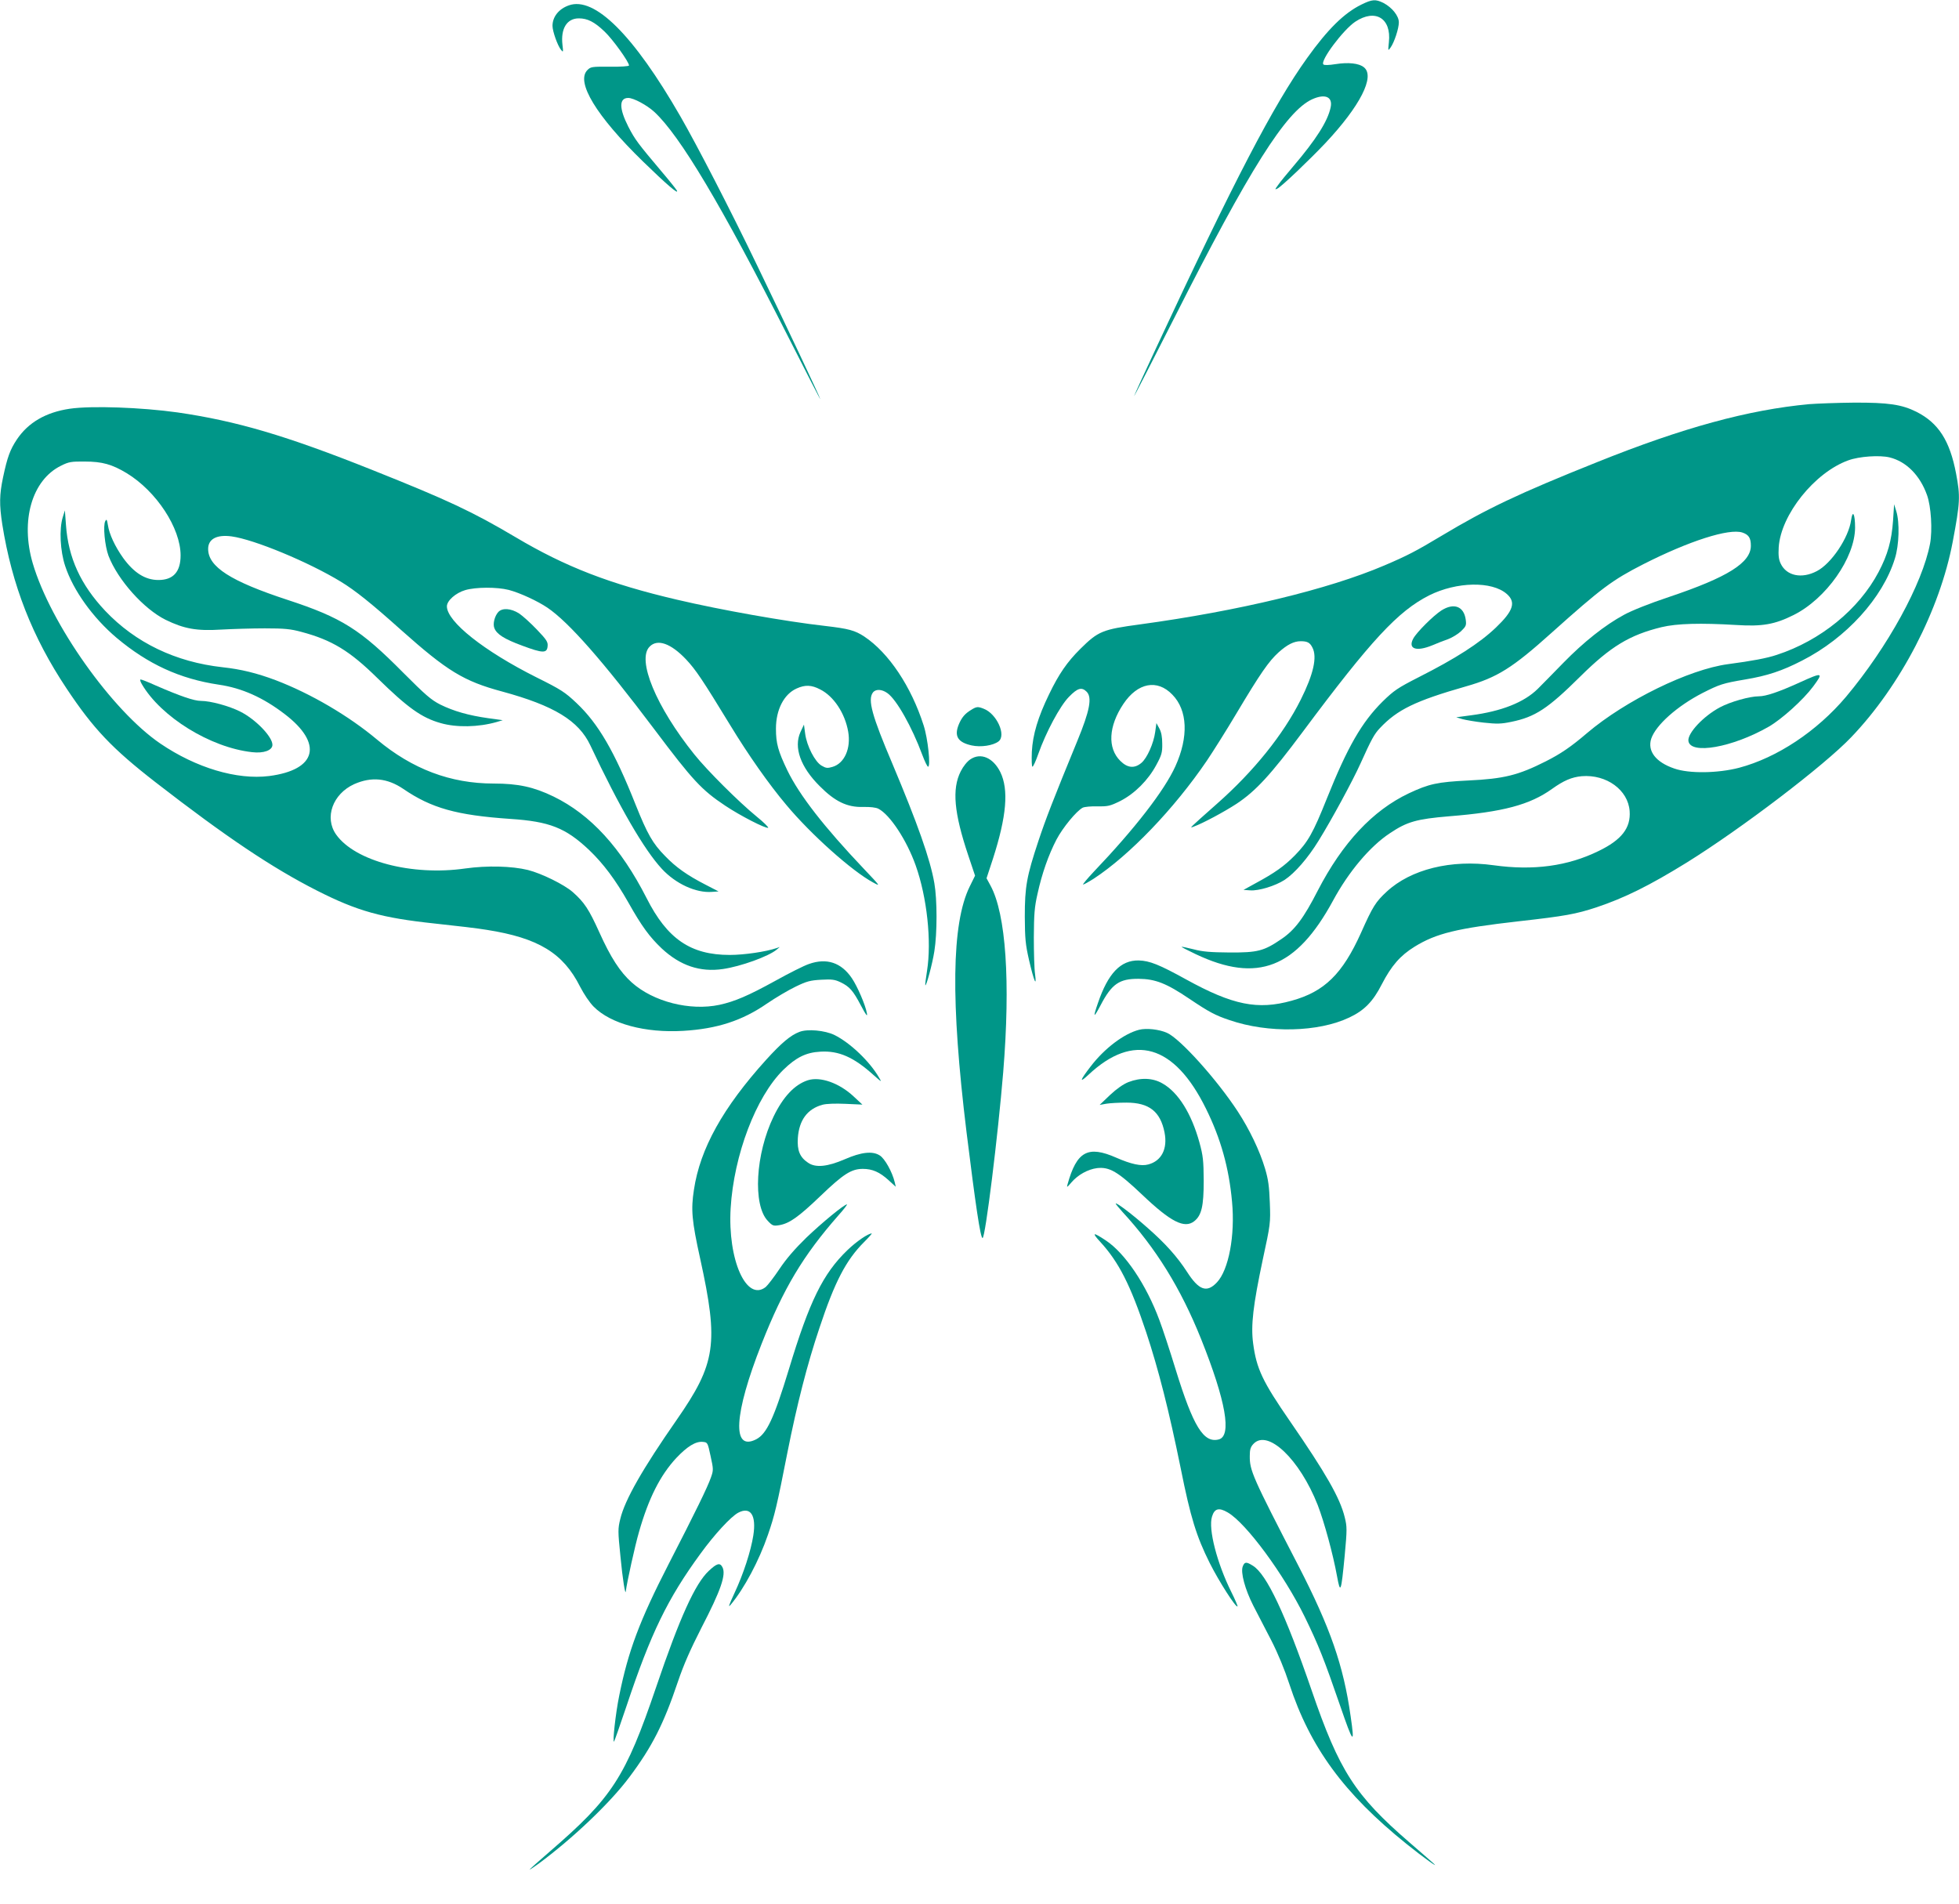 <?xml version="1.0" standalone="no"?>
<!DOCTYPE svg PUBLIC "-//W3C//DTD SVG 20010904//EN"
 "http://www.w3.org/TR/2001/REC-SVG-20010904/DTD/svg10.dtd">
<svg version="1.0" xmlns="http://www.w3.org/2000/svg"
 width="1280pt" height="1244pt" viewBox="0 0 1280 1244"
 preserveAspectRatio="xMidYMid meet">
<g transform="translate(0,1244) scale(0.1,-0.1)"
fill="#009688" stroke="none">
<path d="M8895 12410 c-112 -55 -219 -160 -355 -350 -218 -304 -476 -799 -986
-1894 -79 -169 -144 -311 -144 -315 0 -3 119 228 264 514 489 968 729 1348
899 1426 86 39 137 16 121 -54 -19 -89 -94 -208 -244 -384 -41 -48 -86 -103
-99 -122 -22 -30 -22 -32 -4 -23 30 16 208 186 314 298 226 241 325 435 251
494 -32 27 -103 34 -185 21 -45 -7 -74 -8 -80 -2 -23 23 129 226 208 279 131
87 237 23 220 -133 -6 -58 -6 -59 10 -37 25 34 55 126 55 166 0 42 -44 97
-101 127 -51 25 -73 24 -144 -11z"/>
<path d="M3717 12405 c-66 -23 -107 -75 -107 -134 0 -35 33 -129 56 -157 14
-18 15 -15 9 34 -12 105 29 172 107 172 57 0 102 -23 168 -86 54 -51 160 -199
160 -222 0 -5 -56 -9 -125 -8 -116 1 -126 0 -147 -22 -77 -77 58 -300 363
-597 153 -149 239 -223 221 -189 -6 10 -48 63 -94 117 -161 191 -178 213 -223
300 -60 118 -61 187 0 187 35 0 122 -47 170 -91 168 -155 439 -610 872 -1464
117 -231 213 -417 213 -414 0 9 -232 501 -415 879 -174 361 -387 774 -499 969
-306 532 -561 786 -729 726z"/>
<path d="M11820 9799 c-396 -37 -823 -153 -1385 -379 -515 -206 -720 -304
-1014 -480 -170 -102 -226 -131 -376 -195 -368 -157 -951 -297 -1596 -385
-245 -33 -273 -44 -390 -160 -86 -85 -141 -165 -204 -296 -73 -150 -107 -264
-113 -376 -2 -54 -1 -98 4 -98 5 0 22 37 38 83 50 142 142 314 200 373 57 59
84 66 116 34 37 -37 21 -123 -61 -322 -159 -387 -206 -509 -254 -653 -77 -232
-89 -299 -89 -495 1 -144 4 -180 28 -285 32 -138 51 -181 39 -90 -5 33 -8 141
-8 240 1 150 4 197 24 284 29 133 72 255 124 355 41 78 130 186 171 208 11 6
55 10 97 9 69 -1 82 2 149 35 94 48 182 136 235 235 35 64 40 82 39 139 0 45
-6 76 -19 100 l-19 35 -8 -58 c-10 -74 -53 -171 -90 -202 -45 -38 -91 -34
-138 13 -85 84 -77 227 20 372 93 139 221 164 320 61 100 -102 107 -276 20
-468 -72 -159 -266 -409 -534 -690 -43 -46 -74 -83 -69 -83 5 0 36 17 69 38
234 153 526 457 740 772 39 58 127 197 194 310 154 258 210 339 274 397 57 51
100 73 145 73 43 0 60 -9 76 -41 33 -62 7 -175 -76 -341 -114 -228 -307 -468
-546 -679 -196 -174 -182 -161 -152 -150 58 21 198 96 279 149 125 83 222 188
433 471 447 600 622 788 826 891 179 89 409 94 506 9 62 -54 43 -111 -71 -220
-108 -103 -263 -202 -504 -324 -139 -71 -162 -87 -236 -159 -136 -135 -229
-296 -364 -633 -91 -228 -124 -285 -210 -373 -69 -70 -131 -114 -257 -182
l-78 -43 44 -3 c56 -4 163 29 224 68 68 45 153 143 223 257 85 137 222 390
273 503 72 160 91 194 127 232 114 121 231 178 563 273 204 58 303 120 560
351 327 293 395 343 598 447 299 152 561 236 648 207 41 -14 55 -35 55 -86 0
-111 -151 -206 -535 -335 -124 -41 -244 -89 -293 -116 -126 -68 -263 -177
-397 -314 -66 -68 -141 -144 -167 -170 -90 -89 -238 -147 -436 -173 l-97 -13
40 -12 c22 -6 85 -17 140 -23 85 -9 112 -9 179 5 157 32 239 86 451 296 199
197 323 272 532 323 100 24 255 28 488 14 170 -11 252 4 374 65 213 106 401
374 402 571 0 90 -16 121 -26 49 -16 -115 -129 -284 -224 -333 -99 -52 -198
-31 -236 49 -13 27 -16 53 -13 107 14 213 235 489 455 568 71 26 205 35 270
19 109 -27 198 -117 244 -246 27 -75 36 -229 20 -317 -50 -263 -276 -675 -549
-1001 -190 -225 -450 -398 -699 -464 -138 -36 -327 -39 -423 -5 -121 41 -177
114 -151 195 30 89 169 213 336 299 111 56 131 63 278 88 144 24 241 56 371
123 289 147 528 410 607 667 28 88 32 237 9 310 l-14 45 -7 -108 c-9 -129 -35
-222 -94 -334 -129 -245 -380 -449 -665 -542 -65 -22 -162 -40 -320 -61 -254
-34 -669 -237 -920 -450 -105 -90 -173 -136 -270 -185 -180 -91 -274 -114
-505 -125 -204 -10 -258 -22 -390 -84 -236 -112 -433 -323 -595 -636 -92 -180
-150 -257 -237 -316 -114 -78 -155 -89 -338 -88 -126 1 -176 5 -237 21 -43 11
-78 18 -78 16 0 -2 42 -24 93 -48 403 -191 657 -92 897 350 102 189 242 355
371 440 113 76 175 93 387 111 352 28 528 75 673 179 77 55 129 77 194 83 162
13 303 -90 313 -228 8 -110 -52 -188 -203 -261 -202 -99 -426 -129 -685 -93
-278 39 -542 -26 -700 -173 -71 -66 -90 -95 -167 -268 -121 -269 -239 -385
-453 -444 -222 -62 -385 -29 -690 139 -176 97 -238 122 -310 124 -118 2 -200
-84 -266 -278 -34 -98 -29 -102 17 -15 73 140 123 174 249 173 109 -1 181 -29
332 -131 128 -86 169 -108 262 -139 253 -87 580 -79 782 17 98 46 155 104 213
218 62 120 120 187 214 245 141 87 276 120 681 166 303 34 373 47 507 91 185
62 346 142 589 292 359 223 901 636 1076 820 322 336 579 832 663 1277 49 260
50 296 22 445 -41 216 -115 331 -259 404 -96 48 -184 61 -409 60 -109 -1 -241
-6 -293 -10z"/>
<path d="M455 9769 c-155 -23 -271 -90 -345 -201 -44 -66 -62 -115 -90 -247
-24 -114 -25 -178 -5 -308 63 -396 196 -736 420 -1072 175 -263 297 -392 583
-614 458 -355 759 -557 1052 -706 266 -135 424 -179 773 -216 133 -14 285 -32
337 -41 338 -53 500 -152 610 -371 26 -50 62 -104 90 -132 111 -111 335 -172
585 -157 219 13 384 66 546 178 57 39 142 89 188 111 72 35 95 41 167 45 70 4
90 1 127 -17 58 -28 81 -54 133 -153 34 -64 43 -75 38 -48 -9 52 -62 175 -98
228 -69 102 -164 134 -280 93 -33 -11 -132 -61 -220 -110 -178 -98 -265 -135
-365 -157 -193 -41 -432 20 -573 146 -76 68 -138 163 -213 330 -67 148 -97
194 -173 261 -56 49 -202 121 -292 144 -106 26 -267 30 -410 10 -349 -50 -721
48 -844 222 -78 111 -22 265 118 329 113 50 216 40 321 -31 184 -126 349 -172
698 -196 258 -17 362 -58 516 -203 93 -89 172 -194 257 -344 87 -155 139 -225
217 -299 121 -113 251 -157 401 -135 117 17 299 83 351 127 l20 17 -20 -7
c-70 -24 -212 -45 -307 -45 -255 0 -408 104 -543 371 -168 330 -366 546 -608
664 -130 63 -232 85 -392 85 -282 0 -531 95 -760 286 -187 157 -435 302 -663
389 -125 47 -228 72 -348 85 -307 34 -569 160 -767 369 -160 170 -241 346
-256 561 l-7 95 -14 -45 c-24 -77 -17 -221 16 -319 52 -158 180 -337 336 -469
205 -172 413 -268 668 -306 151 -22 289 -84 430 -192 253 -193 210 -365 -102
-405 -210 -26 -476 53 -710 212 -315 214 -718 783 -834 1178 -82 279 -5 545
185 638 50 25 66 28 156 27 112 0 177 -18 273 -76 194 -118 352 -359 352 -537
0 -108 -48 -161 -145 -161 -86 0 -160 47 -231 145 -53 75 -90 154 -99 214 -6
37 -9 41 -17 26 -16 -28 -3 -163 21 -227 61 -158 230 -347 373 -418 121 -59
203 -74 363 -64 72 4 200 8 285 8 129 0 169 -4 239 -23 199 -53 315 -123 496
-301 199 -195 290 -260 414 -295 104 -30 247 -27 366 7 l40 12 -95 13 c-128
18 -226 46 -313 89 -61 31 -97 63 -242 208 -280 283 -402 360 -756 476 -372
122 -519 216 -519 333 0 65 56 95 153 82 148 -20 504 -168 714 -296 95 -58
201 -143 393 -315 302 -269 409 -335 662 -403 338 -92 499 -190 575 -351 190
-404 352 -683 468 -808 90 -97 222 -158 327 -150 l43 3 -85 44 c-119 61 -194
114 -264 187 -82 83 -116 144 -193 336 -138 348 -244 530 -386 664 -75 71
-101 88 -262 168 -343 172 -585 364 -585 464 0 37 58 88 120 106 68 20 207 21
285 1 72 -19 187 -72 252 -116 140 -95 363 -349 698 -794 251 -334 309 -397
464 -500 99 -66 263 -150 280 -144 5 2 -29 36 -76 74 -115 94 -322 300 -406
405 -250 311 -378 620 -292 705 51 52 138 21 237 -83 64 -68 107 -132 290
-432 116 -191 252 -385 366 -520 161 -193 429 -432 566 -506 51 -28 50 -27
-58 87 -262 276 -422 482 -501 644 -61 127 -75 177 -75 274 0 123 52 225 135
262 55 25 97 24 154 -6 88 -44 162 -155 183 -276 19 -109 -24 -207 -102 -230
-33 -10 -43 -9 -72 8 -43 25 -96 127 -107 208 l-8 60 -23 -49 c-45 -99 0 -228
126 -353 99 -100 179 -139 283 -136 47 1 84 -3 101 -12 75 -39 184 -204 243
-370 74 -208 105 -495 74 -690 -8 -49 -13 -92 -11 -93 6 -8 46 138 59 222 19
117 19 337 0 445 -27 157 -110 390 -274 780 -134 315 -162 418 -128 465 18 25
59 23 95 -3 60 -42 161 -222 228 -403 16 -43 33 -78 38 -78 18 0 -1 184 -29
270 -81 254 -228 474 -387 580 -62 41 -103 52 -258 70 -257 29 -680 104 -965
171 -441 103 -730 215 -1055 408 -282 167 -441 242 -940 441 -564 225 -885
319 -1270 375 -236 33 -562 45 -705 24z"/>
<path d="M9418 8451 c-53 -34 -163 -144 -184 -184 -36 -67 19 -87 124 -44 31
13 78 32 105 41 26 10 64 33 84 52 32 31 35 38 30 75 -12 87 -77 112 -159 60z"/>
<path d="M3256 8441 c-24 -26 -37 -78 -26 -105 15 -40 65 -72 182 -115 134
-50 162 -51 166 -4 3 28 -6 42 -70 109 -40 42 -93 90 -117 106 -53 33 -109 37
-135 9z"/>
<path d="M11760 7981 c-138 -63 -222 -91 -268 -91 -60 0 -187 -36 -254 -72
-109 -58 -213 -170 -206 -220 13 -91 288 -42 524 93 87 50 227 177 291 263 69
93 63 95 -87 27z"/>
<path d="M927 7969 c125 -214 448 -414 720 -444 76 -9 133 12 133 48 0 53
-110 167 -210 217 -73 37 -195 70 -257 70 -45 0 -135 31 -296 101 -48 22 -92
39 -98 39 -6 0 -2 -14 8 -31z"/>
<path d="M6345 7801 c-40 -24 -61 -49 -80 -94 -32 -77 -7 -118 84 -138 60 -13
139 -1 175 26 53 40 -12 182 -97 214 -38 15 -47 14 -82 -8z"/>
<path d="M6340 7478 c-21 -14 -46 -45 -63 -79 -58 -115 -43 -272 49 -547 l45
-134 -35 -71 c-119 -242 -125 -752 -21 -1603 59 -477 91 -694 105 -694 18 0
101 671 135 1085 48 591 18 1032 -83 1218 l-26 48 42 128 c89 277 104 451 48
566 -47 94 -128 129 -196 83z"/>
<path d="M7443 5711 c-99 -25 -227 -122 -317 -240 -71 -92 -76 -112 -14 -54
294 276 561 199 768 -222 96 -194 150 -386 170 -607 21 -221 -22 -447 -99
-528 -66 -70 -118 -51 -195 69 -64 99 -142 186 -256 286 -101 90 -210 172
-210 160 0 -3 20 -27 43 -53 219 -237 382 -500 515 -832 162 -405 202 -634
115 -656 -99 -25 -166 84 -281 456 -38 124 -86 270 -107 325 -86 231 -223 435
-349 519 -86 57 -95 54 -36 -10 120 -131 196 -280 299 -589 81 -245 149 -512
226 -891 64 -320 102 -443 190 -619 60 -119 171 -293 181 -282 2 2 -16 45 -41
95 -93 187 -151 411 -126 491 16 54 45 62 103 28 121 -70 367 -405 503 -682
91 -187 127 -278 231 -580 87 -253 97 -262 69 -70 -47 333 -133 579 -342 985
-301 582 -318 621 -317 717 0 41 5 58 24 78 93 99 302 -100 420 -400 43 -112
100 -321 126 -464 22 -121 27 -106 50 132 16 174 16 190 0 254 -31 125 -122
285 -358 627 -178 258 -218 341 -240 507 -16 119 0 251 63 549 50 231 51 238
46 370 -4 107 -10 153 -31 223 -35 118 -102 257 -179 375 -137 209 -376 475
-462 513 -52 23 -134 32 -182 20z"/>
<path d="M5223 5697 c-58 -22 -118 -73 -217 -182 -282 -312 -432 -581 -472
-850 -20 -130 -14 -201 41 -450 122 -556 103 -684 -155 -1055 -220 -316 -337
-520 -367 -645 -16 -65 -16 -79 1 -246 14 -148 32 -258 35 -227 7 57 60 298
86 387 63 221 139 371 244 484 72 76 127 110 174 105 30 -3 31 -4 50 -93 19
-86 19 -92 2 -140 -21 -61 -99 -221 -276 -565 -191 -372 -264 -568 -323 -860
-24 -116 -45 -312 -34 -300 3 3 40 108 82 233 158 474 268 701 484 996 90 124
197 240 245 266 81 43 120 -16 99 -149 -16 -101 -64 -250 -123 -376 -38 -82
-43 -98 -24 -75 87 104 185 287 243 457 43 124 59 190 127 537 62 312 130 579
209 813 100 302 174 444 292 562 31 31 53 56 50 56 -24 0 -101 -53 -159 -109
-160 -154 -248 -334 -382 -777 -98 -322 -145 -423 -214 -459 -160 -82 -146
164 35 623 143 363 271 577 502 840 35 39 60 72 56 72 -18 0 -165 -121 -266
-218 -74 -72 -131 -138 -175 -204 -36 -54 -77 -107 -90 -118 -126 -99 -249
178 -229 515 21 347 165 728 344 904 83 81 148 114 243 119 120 7 218 -36 348
-154 52 -46 54 -47 35 -16 -61 106 -189 228 -292 279 -62 30 -176 41 -229 20z"/>
<path d="M5278 5381 c-86 -28 -161 -108 -223 -236 -119 -245 -137 -578 -39
-682 31 -33 37 -35 75 -29 66 11 125 52 271 192 149 143 201 176 276 176 62 0
110 -21 168 -74 l47 -43 -7 30 c-16 67 -65 155 -98 175 -47 30 -120 22 -228
-25 -113 -49 -191 -57 -240 -23 -54 36 -72 80 -67 161 8 117 62 191 161 218
25 7 84 9 151 6 l110 -5 -57 53 c-95 89 -219 132 -300 106z"/>
<path d="M7373 5369 c-33 -13 -76 -43 -120 -84 l-68 -65 45 8 c25 4 83 7 130
7 148 0 222 -58 249 -195 21 -106 -19 -186 -106 -209 -46 -13 -113 2 -209 44
-186 82 -259 42 -319 -175 -6 -22 -3 -20 25 13 43 50 107 86 168 94 81 9 135
-22 294 -173 188 -179 277 -224 341 -174 48 38 62 98 62 265 -1 132 -4 162
-28 250 -52 188 -138 327 -241 385 -63 37 -143 40 -223 9z"/>
<path d="M8120 2204 c-15 -39 15 -150 69 -256 27 -51 79 -154 118 -228 43 -84
87 -191 117 -283 136 -415 357 -717 766 -1046 105 -85 224 -170 175 -126 -16
15 -87 76 -156 136 -355 307 -458 466 -639 994 -172 500 -294 759 -384 814
-43 27 -54 26 -66 -5z"/>
<path d="M4631 2175 c-89 -83 -190 -306 -344 -760 -200 -588 -287 -722 -696
-1075 -72 -62 -131 -115 -131 -117 0 -2 26 15 58 38 221 163 467 396 594 566
149 199 224 347 317 623 38 112 81 210 155 355 126 243 162 347 136 395 -16
30 -36 25 -89 -25z"/>
</g>
</svg>
